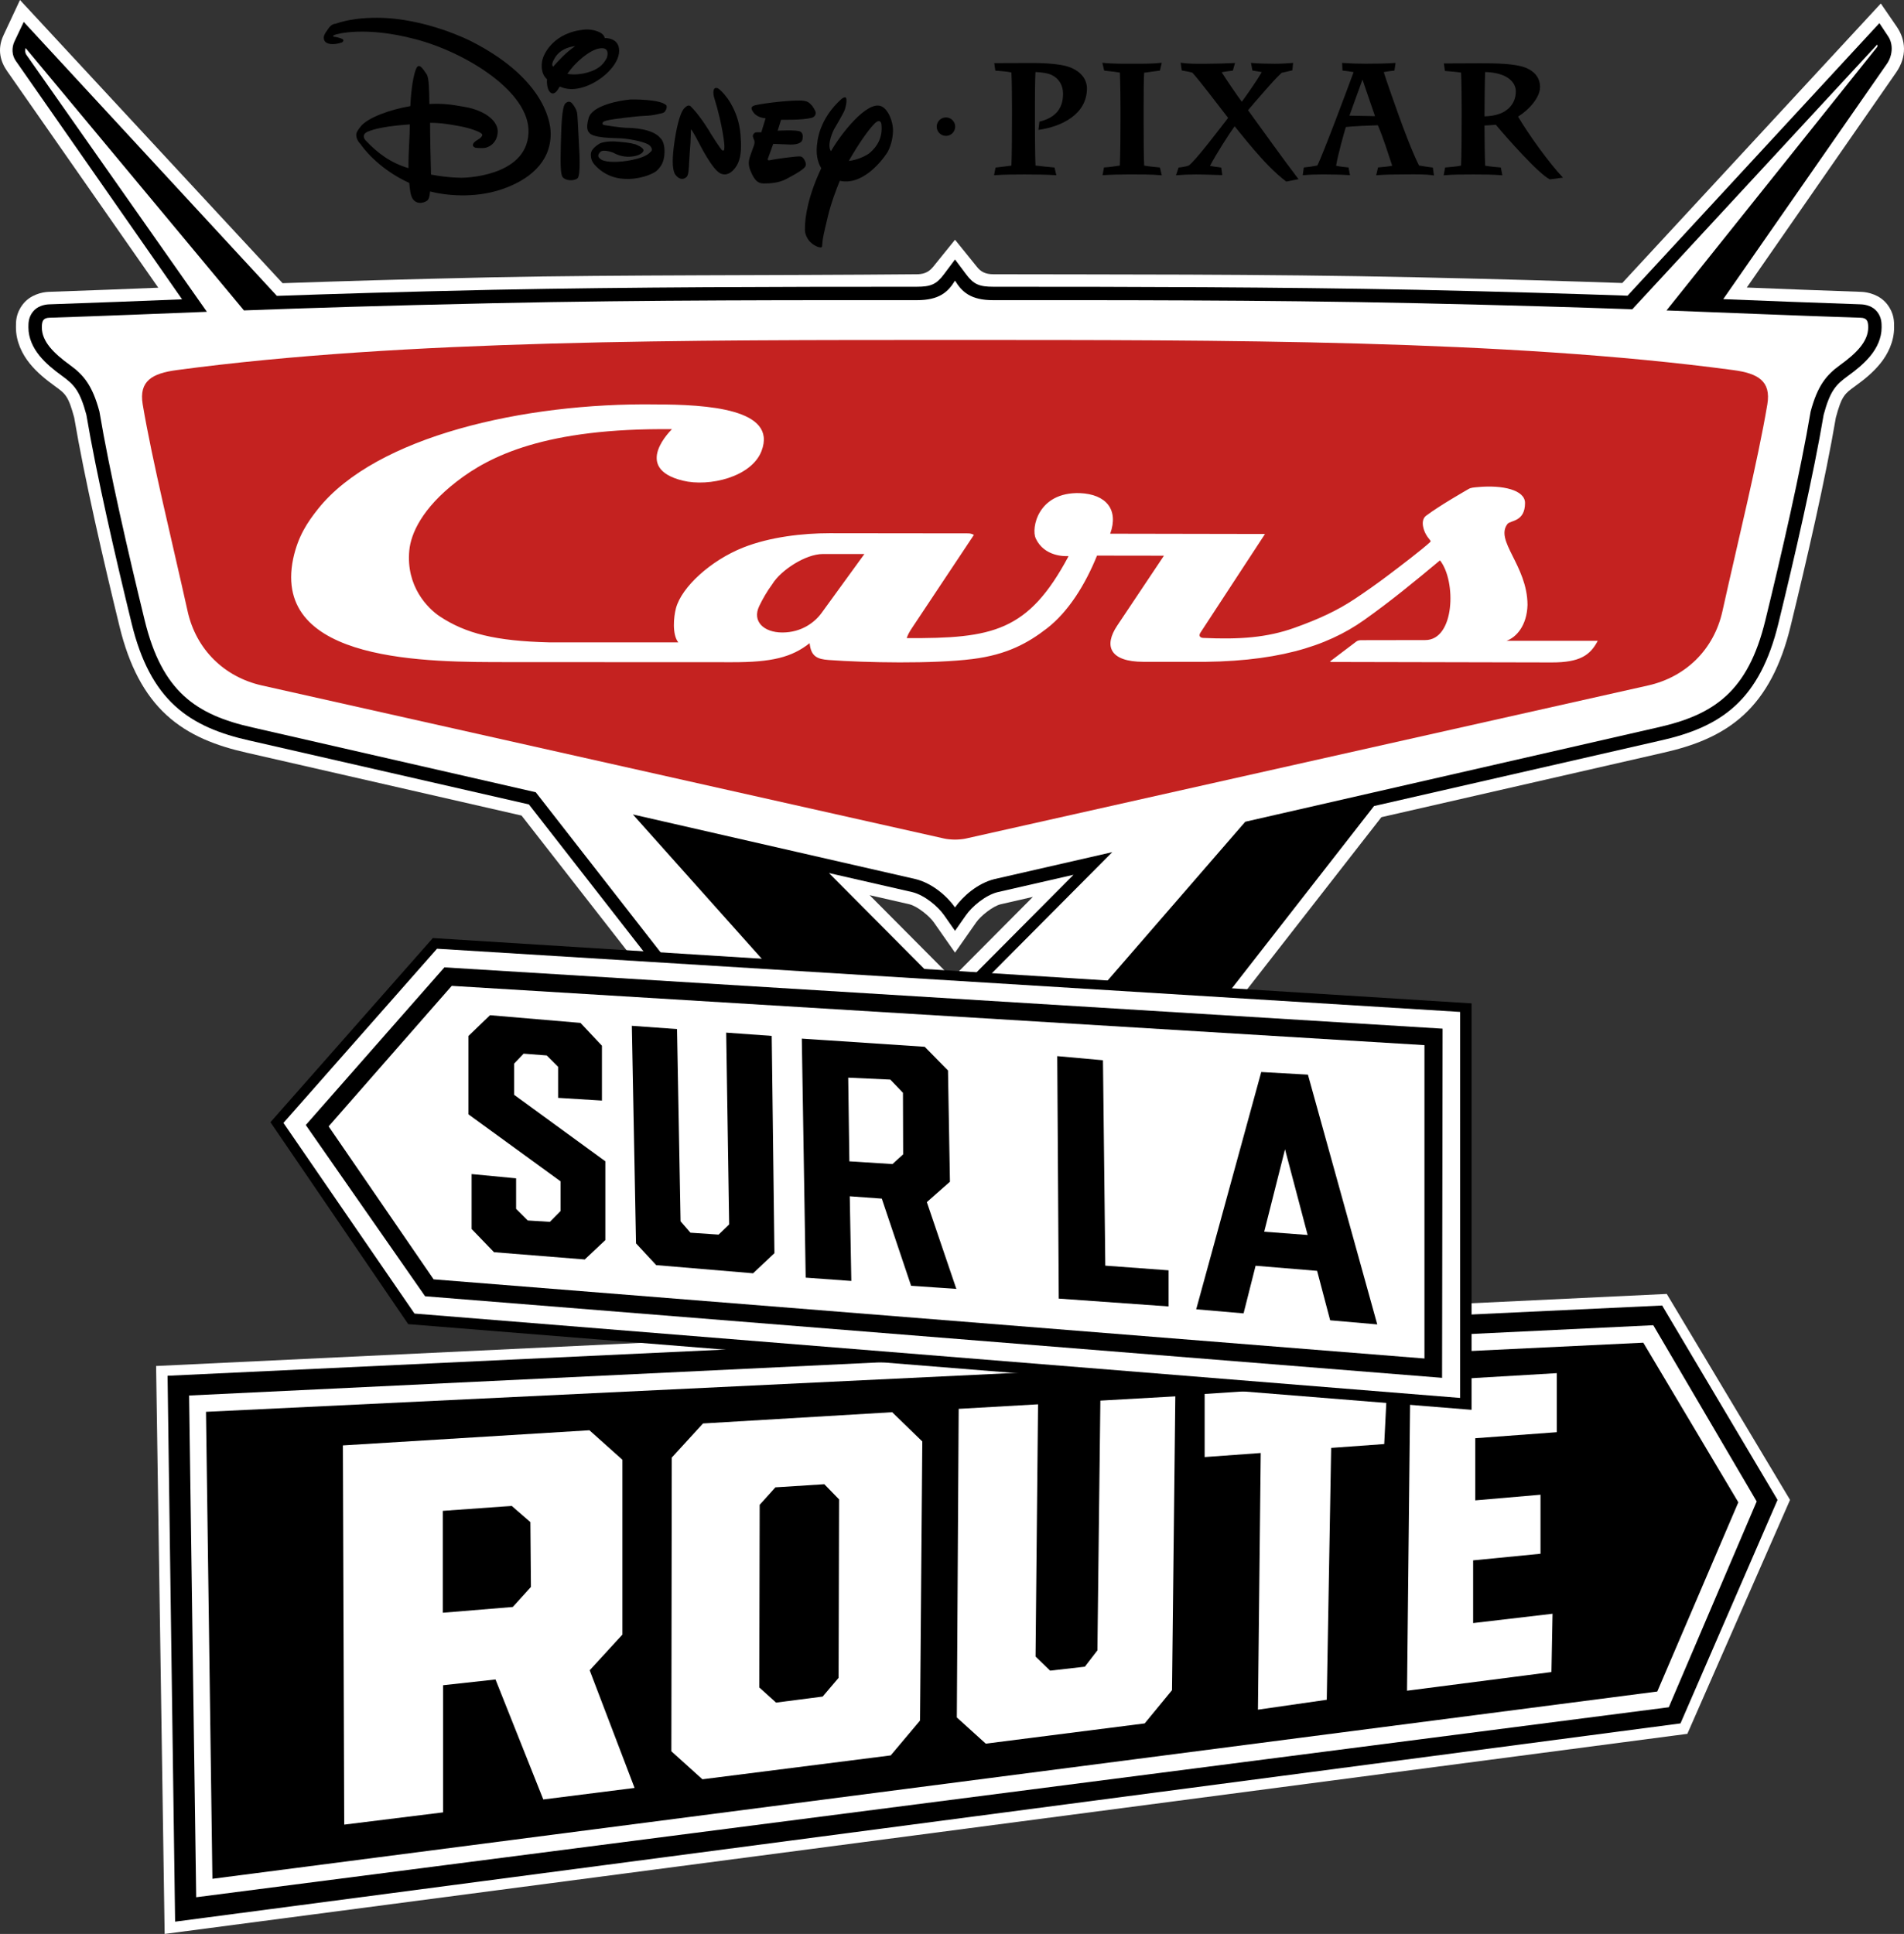 <?xml version="1.0" encoding="UTF-8" standalone="no"?> <svg xmlns:inkscape="http://www.inkscape.org/namespaces/inkscape" xmlns:sodipodi="http://sodipodi.sourceforge.net/DTD/sodipodi-0.dtd" xmlns="http://www.w3.org/2000/svg" xmlns:svg="http://www.w3.org/2000/svg" xmlns:rdf="http://www.w3.org/1999/02/22-rdf-syntax-ns#" xmlns:cc="http://creativecommons.org/ns#" xmlns:dc="http://purl.org/dc/elements/1.1/" id="svg4716" xml:space="preserve" height="1015.569" viewBox="0 0 999.989 1015.548" width="1000" version="1.1"><rect x="0" y="0" width="999.989" height="1015.548" fill="#333333" stroke="none"/><defs id="defs37"></defs><path style="opacity:1;fill:#ffffff;stroke:none;stroke-width:0.879px;stroke-linecap:butt;stroke-linejoin:miter;stroke-opacity:1" d="m 81.985,717.312 4.486,298.241 799.735,-105.079 53.93,-122.856 -64.745,-108.148 z" id="path6184"></path><path id="path9768-7-7" style="color:#000000;opacity:1;fill:#ffffff;stroke-width:0.486;-inkscape-stroke:none" d="M 10.498,-0.005 1.871,18.433 c -3.638,7.775 -1.4,14.22 1.86,18.891 L 83.127,151.078 c -18.264,0.721 -35.385,1.433 -57.577,2.175 -3.406,0.114 -9.673,1.525 -13.5,6.473 -3.828,4.948 -3.68,9.253 -3.68,12.177 0,7.549 3.34,14.156 7.243,18.968 3.904,4.812 8.456,8.444 13.164,11.855 5.619,4.071 7.109,5.156 10.19,16.545 5.407,31.942 15.296,74.853 23.832,109.798 4.969,20.341 12.901,35.644 24.615,46.397 11.714,10.753 26.227,16.223 42.202,19.807 l 144.31,32.997 226.123,289.939 225.458,-289.086 148.04,-33.85 c 15.975,-3.583 30.488,-9.053 42.202,-19.807 11.714,-10.753 19.646,-26.056 24.615,-46.397 8.536,-34.945 18.424,-77.856 23.831,-109.798 3.08,-11.39 4.571,-12.475 10.19,-16.545 4.708,-3.411 9.261,-7.043 13.164,-11.855 3.904,-4.812 7.243,-11.419 7.243,-18.968 0,-2.924 0.147,-7.229 -3.681,-12.177 -3.828,-4.948 -10.095,-6.359 -13.5,-6.473 -23.198,-0.776 -41.132,-1.521 -60.185,-2.274 l 78.396,-112.867 c 5.878,-8.463 5.117,-17.165 0.329,-24.14 L 987.816,1.827 852.017,148.613 c -28.589,-0.981 -60.875,-1.97 -107.779,-3.002 -81.476,-1.794 -166.448,-1.428 -222.5,-1.597 -4.346,-0.013 -6.621,-1.383 -8.575,-3.8 l -11.581,-14.32 -11.581,14.32 c -2.71,3.352 -5.897,3.776 -8.535,3.8 -76.142,0.695 -154.546,0.23 -222.54,1.597 -48.364,1.065 -81.371,2.084 -110.511,3.094 z M 456.732,470.071 l 20.864,4.771 c 4.307,1.072 10.58,6.249 12.838,9.475 l 11.148,15.927 11.148,-15.927 c 2.258,-3.226 8.531,-8.402 12.838,-9.475 l 16.898,-3.864 -42.416,42.646 z"></path><path id="path9742-9-1" style="color:#000000;opacity:1;fill:#000000;stroke-width:0.486;-inkscape-stroke:none" d="m 12.468,11.501 -4.865,10.247 c -1.554,3.273 -1.353,7.273 0.638,10.128 L 95.627,157.171 c -22.076,0.872 -42.91,1.739 -69.857,2.64 -2.521,0.084 -6.253,0.985 -8.531,3.93 -2.279,2.945 -2.309,5.771 -2.309,8.163 0,5.712 2.487,10.778 5.778,14.836 3.291,4.057 7.43,7.423 11.918,10.675 6.359,4.607 9.349,7.801 12.729,20.34 5.331,31.625 15.261,74.739 23.816,109.76 4.774,19.545 12.13,33.437 22.679,43.121 10.543,9.678 23.768,14.773 39.172,18.231 h 0.019 c 0,5e-4 0.01,0 0.01,0 l 146.738,33.552 222.26,284.986 221.596,-284.134 150.466,-34.404 c 0,0 0,0 0.01,0 h 0.019 c 15.405,-3.458 28.629,-8.553 39.172,-18.231 10.55,-9.684 17.905,-23.576 22.679,-43.121 8.555,-35.022 18.485,-78.136 23.816,-109.76 3.381,-12.539 6.37,-15.733 12.73,-20.34 4.488,-3.252 8.627,-6.617 11.918,-10.675 3.291,-4.057 5.778,-9.123 5.778,-14.836 0,-2.392 -0.03,-5.218 -2.308,-8.163 -2.279,-2.945 -6.01,-3.845 -8.531,-3.93 -27.906,-0.933 -49.456,-1.831 -72.343,-2.734 l 85.966,-123.566 c 2.841,-4.083 3.543,-10.072 0.678,-14.393 l -4.625,-6.978 -132.277,143.131 c -29.171,-1.013 -62.22,-2.034 -110.698,-3.101 -74.094,-1.457 -148.242,-1.596 -222.376,-1.596 -7.319,0 -10.323,-1.22 -14.25,-6.466 l -5.885,-7.861 -5.885,7.861 c -3.927,5.246 -6.931,6.466 -14.25,6.466 -74.134,0 -148.282,0.139 -222.376,1.596 -50.058,1.102 -83.891,2.155 -113.651,3.2 z M 435.379,458.457 l 43.778,10.01 c 6.545,1.618 13.54,7.64 16.652,12.086 l 5.773,8.248 5.773,-8.248 c 3.112,-4.446 10.106,-10.468 16.652,-12.086 l 39.813,-9.104 -63.769,64.115 z"></path><path id="path9766-0-2" style="color:#000000;opacity:1;fill:#ffffff;stroke-width:27.215;-inkscape-stroke:none" d="M 985.92,23.374 857.286,162.405 c -29.693,-1.042 -63.438,-2.091 -113.348,-3.19 -81.246,-1.788 -166.116,-1.594 -222.2,-1.594 -11.921,0.035 -16.491,-4.322 -20.156,-10.264 -3.665,5.942 -8.235,10.299 -20.156,10.264 -56.084,-5e-4 -140.954,-0.195 -222.2,1.594 -59.407,1.308 -97.886,2.551 -131.1,3.787 L 13.445,25.218 c 0,0 -0.656,2.037 0.405,3.547 L 108.657,163.731 c -26.424,1.03 -50.742,2.056 -82.651,3.123 -3.143,0.105 -4.028,1.408 -4.028,5.05 0,7.478 6.282,13.644 14.784,19.804 7.147,5.178 11.788,10.706 15.452,24.38 5.246,31.276 15.226,74.636 23.805,109.755 9.131,37.379 26.94,49.507 56.576,56.155 l 148.779,34.018 182.831,234.43 189.805,-218.93 216.56,-49.517 c 29.637,-6.648 47.446,-18.776 56.576,-56.155 8.579,-35.119 18.558,-78.479 23.805,-109.755 3.664,-13.674 8.305,-19.202 15.452,-24.38 8.502,-6.159 14.784,-12.325 14.784,-19.804 0,-3.642 -0.886,-4.945 -4.028,-5.05 -39.281,-1.313 -67.811,-2.575 -101.894,-3.844 L 985.8,24.791 c 0.284,-0.356 0.351,-0.907 0.12,-1.417 z m -653.536,404.305 148.446,33.942 c 8.957,2.207 16.722,9.134 20.752,14.892 4.03,-5.758 11.796,-12.685 20.752,-14.892 l 61.828,-14.137 -123.327,123.995 z"></path><path style="color:#000000;opacity:1;fill:#c42220;fill-opacity:1;stroke-width:45.197;-inkscape-stroke:none" d="m 501.582,178.527 c -140.454,0 -289.216,-0.236 -408.805,15.819 -12.79,1.717 -19.898,5.656 -17.827,18.002 4.966,29.604 15.585,72.489 23.583,108.607 4.473,20.2 19.363,34.584 39.008,38.991 l 358.522,80.422 c 1.248,0.28 3.595,0.524 5.519,0.524 1.924,0 4.271,-0.244 5.519,-0.524 l 358.522,-80.422 c 19.645,-4.407 34.535,-18.79 39.008,-38.991 7.998,-36.118 18.617,-79.003 23.583,-108.607 2.071,-12.346 -5.038,-16.285 -17.828,-18.002 -119.589,-16.055 -268.351,-15.819 -408.805,-15.819 z" id="path6407-6-4"></path><path id="path7393-0-1" style="opacity:1;fill:#000000;stroke-width:0.421" d="m 197.971,9.338 c -7.163,-0.01 -14.869,0.707 -21.839,3.152 0,0 -2.012,-0.085 -3.773,2.657 -1.887,2.657 -2.922,4.192 -1.957,6.175 0.964,2.025 4.793,2.472 9.194,0.953 0,0 2.013,-1.266 -0.503,-2.109 -2.515,-0.844 -3.62,-0.855 -3.62,-0.855 0,0 -1.257,-0.253 0.126,-0.928 1.258,-0.633 16.485,-4.684 42.226,2.107 25.783,6.58 60.79,27.501 59.742,49.35 -1.034,23.38 -34.923,23.509 -34.923,23.509 0,0 -6.96,0.098 -16.267,-1.674 -0.21,-7.128 -0.503,-19.811 -0.503,-27.192 5.906,0 10.697,0.903 15.446,1.76 5.937,1.071 11.182,3.151 11.829,4.169 0.328,0.517 0.151,1.55 -2.15,2.915 -2.554,1.515 -3.744,3.147 -1.396,4.244 0,0 2.517,0.325 4.613,0.156 2.096,-0.169 6.665,-2.137 7.168,-8.041 0.545,-5.989 -6.587,-11.608 -16.883,-13.474 -7.857,-1.424 -11.957,-1.945 -19,-1.608 -0.084,-6.495 -0.087,-13.837 -1.512,-15.735 -1.761,-2.531 -3.957,-6.412 -5.508,-2.616 -1.3,3.163 -2.559,10.201 -2.978,19.48 -10.816,1.814 -22.412,6.092 -26.059,10.647 -1.295,1.681 -2.296,2.954 -2.349,4.293 -0.105,2.692 2.049,4.801 2.329,5.082 0.252,0.422 8.318,12.461 25.507,20.306 0.335,3.121 0.583,6.368 1.757,8.266 2.683,3.965 7.264,1.519 7.851,0.844 0.503,-0.506 1.121,-1.532 1.33,-4.653 7.63,2.025 23.082,3.87 37.771,-1.155 13.685,-4.681 25.582,-13.712 25.582,-29.146 0,-8.437 -5.533,-30.157 -41.923,-48.632 0,0 -23.746,-12.229 -49.328,-12.249 z m 17.279,55.989 c 0,6.369 -0.762,13.702 -0.725,22.972 -8.98,-2.699 -15.815,-7.409 -22.607,-14.706 0,0 -2.516,-2.7 1.09,-4.387 3.354,-1.518 9.917,-3.036 22.242,-3.88 z"></path><path id="path7389-5-0" style="opacity:1;fill:#000000;stroke-width:0.434" d="m 443.804,51.115 c -0.793,-0.037 -1.861,0.854 -1.861,0.854 -11.77,10.52 -12.61,22.331 -12.61,22.331 -1.09,6.295 0.092,11.004 2.01,14.023 -6.582,13.883 -8.776,25.351 -8.592,32.558 0.042,1.655 0.873,4.641 3.496,6.829 1.978,1.649 4.474,2.575 5.33,2.068 0.342,-0.202 0.198,-1.849 0.601,-4.364 0.473,-2.947 1.534,-7.086 2.558,-11.493 1.613,-6.938 4.511,-14.562 6.335,-19.008 l 0.087,0.043 c 11.309,2.451 21.157,-9.223 24.847,-14.832 1.782,-3.117 2.856,-7.154 2.995,-11.115 0.184,-5.245 -2.638,-11.948 -6.364,-13.302 -7.481,-2.718 -21.049,14.656 -26.224,23.717 -2.438,-3.602 1.564,-11.415 1.564,-11.415 0,0 4.893,-8.291 5.591,-10.102 0.785,-1.897 1.515,-6.281 0.556,-6.713 -0.098,-0.049 -0.206,-0.072 -0.319,-0.078 z m 17.863,12.473 c 1.047,0.101 1.252,1.584 1.252,1.584 0.828,7.244 -2.434,11.884 -5.923,14.945 -1.438,1.337 -6.422,3.886 -11.217,4.404 4.773,-8.363 9.729,-15.554 12.955,-19.003 1.373,-1.552 2.304,-1.989 2.933,-1.929 z"></path><path id="path7383-3-7" style="opacity:1;fill:#000000;stroke-width:0.421" d="m 307.53,15.493 c -16.806,1.296 -21.919,12.814 -22.675,15.937 -0.588,2.659 -0.843,7.246 2.432,10.2 -0.306,4.096 0.993,7.54 3.19,7.441 1.092,-0.169 2.03,-0.971 3.5,-3.63 3.36,1.477 7.42,2.053 13.215,0.07 8.987,-3.081 17.974,-11.562 17.974,-18.737 0.168,-7.174 -7.584,-6.807 -7.584,-6.807 -0.432,-3.229 -6.405,-4.688 -10.052,-4.474 z m -5.441,8.722 c -5.249,3.629 -8.453,7.369 -11.611,10.83 -0.798,-1.097 -0.544,-2.236 1.135,-4.979 2.31,-3.629 6.444,-5.429 10.475,-5.851 z m 14.25,1.087 c 4.19,0.138 2.361,5.06 2.361,5.06 -2.137,4.333 -5.421,6.127 -8.871,7.308 -4.144,1.418 -8.551,1.701 -11.828,1.103 3.906,-5.866 11.545,-12.504 16.836,-13.348 0.571,-0.099 1.069,-0.137 1.502,-0.122 z"></path><path style="opacity:1;fill:#000000;stroke-width:0.416" d="m 303.216,93.713 c -2.471,1.658 -6.505,0.953 -7.71,-0.714 -1.163,-1.458 -1.18,-7.328 -0.972,-16.37 0.291,-9.25 0.415,-20.584 2.492,-22.417 2.077,-1.792 3.323,-0.208 4.154,1 0.831,1.25 1.911,2.625 2.077,5.5 0.249,2.917 0.956,17.917 0.956,17.917 0,0 0.914,13.667 -0.956,15.084" id="path7381-6-2"></path><path style="opacity:1;fill:#000000;stroke-width:0.425" d="m 349.917,57.342 c -0.669,1.21 -0.603,1.898 -3.487,2.373 -0.301,0.049 -2.149,0.582 -4.511,0.864 -2.229,0.266 -4.899,0.272 -7.728,0.577 -8.017,0.863 -16.672,1.803 -17.471,2.979 0,0 -0.92,1.21 0.585,1.512 1.589,0.345 8.302,1.289 11.312,1.462 3.261,0 14.254,0.365 18.268,5.463 0,0 2.22,1.702 2.136,7.188 -0.084,5.616 -2.122,8.002 -4.254,10.033 -1.24,1.064 -6.654,3.894 -14.277,4.169 -5.998,0.216 -12.697,-1.397 -18.091,-7.332 -1.428,-1.571 -2.057,-3.262 -2.114,-5.155 -0.055,-1.825 0.723,-3.554 4.438,-5.972 0,0 2.908,-1.869 10.698,-1.033 2.297,0.247 5.129,0.401 8.3,1.316 0,0 4.42,1.635 4.253,3.234 -0.251,1.728 -3.709,3.376 -8.392,3.29 -4.515,-0.13 -7.86,-2.376 -7.191,-1.987 0.627,0.216 -5.529,-2.446 -7.243,-0.415 -1.672,1.901 -0.935,2.785 0.737,3.951 2.554,1.53 9.716,1.479 16.082,0.134 4.056,-0.857 7.835,-2.073 9.739,-4.275 0,0 0.652,-0.374 0.658,-1.192 0.01,-0.713 -0.518,-1.811 -1.901,-2.677 -2.926,-1.728 -11.216,-3.087 -14.518,-3.217 -3.135,-0.173 -14.883,0 -16.639,-3.154 0,0 -1.951,-1.489 -0.112,-7.624 1.923,-6.48 16.032,-9.106 21.969,-9.624 0,0 15.786,-0.332 18.838,3.124 0,0 0.418,0.778 -0.084,1.944" id="path7379-1-4"></path><path id="path7377-0-5" style="opacity:1;fill:#000000;stroke-width:0.43" d="m 376.144,46.182 c -0.517,0 -1.089,0.215 -1.304,1.073 -0.474,1.888 0.215,3.862 0.215,3.862 4.742,15.45 5.38,24.986 5.38,24.986 0,0 0.173,2.747 -0.344,2.875 -0.345,0.343 -0.776,-0.086 -0.776,-0.086 -0.517,0.043 -6.011,-8.727 -6.011,-8.727 l -0.948,-1.631 c -5.604,-8.884 -8.844,-11.889 -8.844,-11.889 -0.776,-0.772 -1.65,-2.514 -4.236,0.319 -2.457,2.79 -4.332,11.66 -5.392,20.084 -1.053,8.366 -0.507,12.539 0.724,14.561 1.466,2.017 3.629,3.226 5.784,1.509 1.257,-0.933 1.349,-4.01 1.539,-7.81 0.168,-3.365 0.488,-7.36 0.69,-10.04 0.302,-5.751 0.242,-7.258 0.242,-7.258 0.517,-0.172 4.176,6.924 4.176,6.924 0,0 6.94,14.077 11.337,16.137 4.311,2.017 7.823,-2.355 9.239,-5.435 1.864,-4.057 1.753,-9.838 1.272,-15.311 -0.281,-3.194 -0.979,-6.372 -1.902,-9.022 -3.782,-10.856 -9.859,-14.909 -9.859,-14.909 0,0 -0.463,-0.214 -0.98,-0.214 z"></path><path id="path2-1-2" style="opacity:1;fill:#000000;stroke-width:0.432" d="m 420.432,52.799 c -7.775,-0.155 -23.116,1.942 -24.655,2.752 -1.555,0.691 -1.35,1.792 0.166,3.769 2.16,2.679 6.152,2.781 6.152,2.781 l -2.26,7.362 c -2.592,0.018 -3.307,-0.28 -4.15,1.037 -0.591,0.922 -0.142,1.684 0.237,2.654 0.233,0.597 0.368,0.918 0.373,1.513 0.01,1.289 -0.72,2.61 -1.123,3.898 -1.325,4.238 -3.105,6.416 -0.74,11.778 1.755,3.979 3.395,5.998 6.614,5.998 3.294,0 7.869,-0.221 11.795,-2.289 5.599,-2.95 9.898,-5.479 10.299,-7.055 0.26,-0.966 -0.01,-1.675 -0.363,-2.475 -0.469,-1.062 -1.208,-2.104 -2.242,-2.35 -1.728,-0.346 -14.623,1.522 -16.178,1.954 -1.685,0.432 -0.951,-1.124 -0.951,-1.124 l 2.709,-7.463 c 0,0 4.942,0.205 8.99,0.374 2.068,0.048 5.723,-0.291 6.287,-2.508 0.575,-2.329 0.027,-3.574 -0.921,-4.221 -1.751,-1.196 -12.047,-0.551 -12.047,-0.551 l 1.802,-5.749 c 0,0 11.028,0.276 16.052,-1.018 1.827,-0.471 2.573,-2.178 1.926,-3.54 -1.359,-2.861 -2.708,-3.983 -3.724,-4.659 -1.054,-0.7 -3.111,-0.867 -4.045,-0.867 z"></path><path id="path4854-8-5-7" d="m 543.851,86.916 c 3.32,0.439 6.668,0.72 9.988,1.043 l 0.948,4.04 c -5.53,-0.327 -11.192,-0.401 -16.73,-0.401 -5.294,0 -10.675,0.046 -15.973,0.418 l 0.778,-4.019 c 2.777,-0.364 5.567,-0.617 8.336,-1.052 0.269,-4.863 0.31,-20.025 0.31,-26.896 v -3.183 c 0,-2.334 -0.042,-14.851 -0.31,-18.821 -2.752,-0.592 -5.642,-0.712 -8.452,-0.96 l -0.555,-3.94 19.764,-0.07 c 8.684,0 16.246,0.712 20.377,2.397 7.641,3.179 8.543,8.539 8.543,10.882 0,13.866 -13.626,20.219 -25.488,21.85 l 0.521,-4.321 c 7.206,-1.784 12.413,-5.782 12.413,-14.652 0,-4.454 -2.194,-7.997 -5.799,-9.785 -2.119,-1.035 -5.513,-1.519 -8.684,-1.623 -0.244,3.626 -0.294,13.233 -0.294,19.28 v 3.361 c 0,6.176 0.05,22.107 0.306,26.453" style="opacity:1;fill:#000000;stroke-width:4.139"></path><path id="path4856-85-8-2" d="m 600.929,86.957 c 2.732,0.484 5.517,0.724 8.266,0.993 l 0.977,4.098 c -5.662,-0.517 -11.631,-0.46 -17.252,-0.46 -4.632,0 -9.276,0.112 -13.858,0.402 l 0.766,-4.061 c 2.765,-0.157 5.583,-0.559 8.307,-1.002 0.269,-4.516 0.352,-17.67 0.352,-24.901 v -4.677 c 0,-2.425 -0.083,-15.12 -0.323,-19.247 -2.74,-0.414 -5.497,-0.741 -8.237,-1.027 l -0.965,-4.106 c 5.65,0.596 11.772,0.497 17.392,0.497 4.549,0 9.284,0.01 13.82,-0.513 l -0.981,4.122 c -2.761,0.286 -5.526,0.753 -8.278,1.109 -0.215,2.777 -0.277,10.836 -0.277,19.57 v 4.921 c 0,9.45 0.062,21.031 0.29,24.28" style="opacity:1;fill:#000000;stroke-width:4.139"></path><path id="path4858-6-9-4" d="m 658.379,78.389 c -4.271,-5.004 -7.889,-9.623 -9.946,-12.082 -2.819,3.829 -9.789,14.743 -12.93,20.795 1.954,0.36 3.92,0.666 5.894,0.894 l 0.559,3.911 h -1.349 c -1.262,0 -8.067,-0.31 -12.616,-0.31 -3.485,0 -6.867,0.161 -10.364,0.443 l 1.354,-4.044 c 1.78,-0.265 3.704,-0.439 5.356,-1.085 3.398,-2.28 17.074,-20.393 20.671,-25.004 -2.769,-3.555 -6.494,-8.431 -10.004,-12.947 -3.609,-4.64 -6.954,-8.845 -8.771,-10.803 -1.809,-0.559 -3.729,-0.803 -5.575,-1.163 l -0.584,-4.093 c 4.375,0.737 9.243,0.575 13.568,0.575 5.004,0 10.025,-0.17 15,-0.402 l -1.147,4.011 c -1.966,0.211 -3.928,0.455 -5.873,0.836 2.219,3.527 8.03,12.111 10.579,15.509 2.69,-3.663 8.133,-11.449 10.484,-15.555 l -1.399,-0.277 c -1.188,-0.211 -2.363,-0.381 -3.498,-0.559 l -0.782,-4.019 c 4.156,0.356 8.357,0.455 12.546,0.455 3.204,0 6.391,-0.178 9.59,-0.447 l -0.385,3.903 c -1.879,0.497 -3.758,0.853 -5.666,1.304 l -0.666,0.646 c -2.757,2.616 -5.269,5.551 -7.802,8.386 -3.675,4.16 -7.446,8.543 -9.156,10.596 8.825,12.061 17.45,24.35 26.515,36.209 l -6.436,1.275 c -6.304,-4.764 -12.061,-11.022 -17.165,-16.958" style="opacity:1;fill:#000000;stroke-width:4.139"></path><path id="path4860-8-2-1" d="m 715.582,41.8 c -2.276,6.349 -5.522,15.099 -6.846,18.928 l 13.431,0.265 c -1.664,-4.95 -4.806,-13.854 -6.585,-19.193 z m 15.613,45.236 c -2.413,-7.053 -4.557,-14.425 -7.55,-21.267 -3.502,0.062 -13.249,0.521 -16.788,0.915 -0.919,2.873 -4.156,14.437 -5.137,20.352 2.144,0.48 4.354,0.683 6.536,0.906 l 0.774,4.04 c -4.718,-0.29 -9.499,-0.402 -14.222,-0.402 -3.526,0 -7.09,0.12 -10.6,0.443 l 0.559,-4.081 c 2.396,-0.228 4.76,-0.555 7.107,-1.047 3.113,-6.147 16.254,-41.453 19.044,-49.028 -1.929,-0.385 -3.895,-0.588 -5.853,-0.828 l -0.17,-4.003 c 4.081,0.29 8.229,0.422 12.314,0.422 5.215,0 10.546,-0.062 15.737,-0.422 l -0.575,4.015 c -1.867,0.207 -3.775,0.43 -5.617,0.836 1.424,4.561 5.265,15.546 8.005,23.104 2.165,5.977 6.9,18.791 10.513,25.902 2.409,0.468 4.847,0.778 7.26,1.097 l 0.596,4.147 c -4.781,-0.799 -10.604,-0.559 -15.364,-0.559 -4.942,0 -10.025,0.046 -14.979,0.443 l 0.973,-4.093 c 2.496,-0.211 4.975,-0.43 7.438,-0.894" style="opacity:1;fill:#000000;stroke-width:4.139"></path><path id="path4862-5-8-8" d="m 787.809,59.68 c 3.2,-1.196 8.303,-4.557 8.303,-11.73 0,-4.056 -3.543,-9.793 -16.101,-10.128 -0.203,4.611 -0.335,16.871 -0.335,22.012 v 1.262 c 2.517,-0.054 5.319,-0.385 8.133,-1.416 z m -20.451,-21.569 c -2.773,-0.406 -5.65,-0.613 -8.477,-0.857 l -0.563,-3.949 19.297,-0.079 c 7.475,0 17.959,0.07 23.646,2.318 4.541,1.809 7.579,5.186 7.579,10.17 0,5.389 -5.666,11.875 -11.548,15.517 5.6,9.503 16.362,24.408 23.572,32.032 l -6.859,0.923 c -5.749,-2.632 -23.319,-22.579 -28.382,-28.68 -2.206,0.174 -4.458,0.339 -5.948,0.389 v 0.94 c 0,4.805 0.133,15.72 0.348,20.17 2.69,0.455 5.497,0.724 8.233,0.952 l 0.774,4.081 c -4.996,-0.41 -10.141,-0.443 -15.133,-0.443 -5.17,0 -10.538,0 -15.675,0.443 l 0.77,-4.094 c 2.765,-0.211 5.629,-0.451 8.344,-0.977 0.261,-3.949 0.335,-17.678 0.335,-25.327 v -4.847 c 0,-2.699 -0.074,-15.265 -0.315,-18.684" style="opacity:1;fill:#000000;stroke-width:4.139"></path><path id="path4850-5-4-5" style="opacity:1;fill:#ffffff;stroke-width:3.556" d="m 344.066,212.367 c -68.869,-0.917 -146.606,16.775 -176.974,54.805 -5.611,7.041 -10.55,14.342 -13.117,26.217 -11.38,55.054 72.007,54.257 112.613,54.301 0,0 116.574,0.05 117.993,0.05 20.811,0.032 31.216,-2.575 40.643,-9.99 0.696,6.947 3.959,8.379 10.042,8.826 19.38,1.424 54.718,2.11 75.586,-0.52 18.066,-2.277 29.104,-8.411 39.05,-16.121 11.225,-8.702 20.07,-22.898 26.259,-38.181 l 35.152,0.048 -24.563,36.735 c -7.172,10.726 -3.838,18.965 13.768,18.994 l 24.382,0.01 c 44.672,0.568 71.714,-7.9 91.515,-21.93 14,-9.92 26.523,-20.224 39.871,-31.358 8.639,10.888 7.826,41.885 -7.777,41.859 l -33.621,0.058 c -0.854,0 -1.917,0.195 -2.553,0.718 l -13.546,10.257 c -0.235,0.209 -0.196,0.48 0.126,0.462 l 116.046,0.25 c 14.776,0.025 20.242,-3.787 24.183,-11.348 h -47.957 c 5.247,-1.849 10.772,-8.072 11.066,-18.887 -0.098,-20.797 -17.491,-33.789 -10.403,-42.628 1.877,-1.795 9.099,-1.168 9.099,-10.878 0,-6.832 -11.785,-9.534 -24.62,-8.347 -2.375,0.22 -3.768,0.242 -5.166,1.089 -1.505,0.912 -14.633,8.319 -22.19,13.964 -1.574,1.176 -2.023,3.361 -1.553,5.687 0.672,3.322 2.123,5.28 3.756,7.257 0,0 0.399,0.487 -0.049,0.891 -4.927,4.44 -14.85,12.002 -22.837,18.014 -4.828,3.634 -11.297,8.214 -16.858,11.897 -8.977,5.945 -18.48,10.437 -31.642,15.132 -14.419,5.144 -28.869,6.16 -47.814,5.289 -1.778,-0.082 -2.539,-1.181 -1.516,-2.745 l 33.923,-51.84 -81.299,-0.152 c 4.547,-12.636 -2.088,-20.722 -15.936,-21.313 -22.103,-0.661 -25.652,18.512 -23.179,23.814 4.553,9.677 15.451,9.328 16.859,9.259 0,0 0.369,-0.094 0.274,0.252 -21.067,39.367 -39.681,43.062 -84.883,42.818 0.547,-1.762 1.532,-3.468 2.741,-5.286 l 32.536,-48.915 c -0.889,-0.515 -1.875,-0.799 -3.026,-0.799 l -72.825,-0.083 c -13.937,0 -31.253,1.937 -45.292,7.506 -17.068,6.771 -32.356,20.751 -35.333,31.857 -1.233,4.6 -2.065,13.817 1.227,17.952 h -67.915 c -28.046,-0.708 -43.715,-4.63 -57.311,-13.613 -6.43,-4.268 -17.851,-15.808 -16.054,-34.688 0.841,-8.817 6.715,-22.057 24.79,-36.084 17.406,-13.496 46.722,-28.263 113.185,-27.566 0,0 -21.42,20.342 5.622,27.015 13.909,3.432 36.162,-1.914 41.385,-15.543 8.478,-22.122 -28.422,-24.465 -55.879,-24.465 z m 88.037,78.559 h 21.879 l -22.5,30.967 c -3.579,4.925 -10.558,10.243 -20.581,10.243 -9.76,0 -16.036,-5.861 -12.13,-13.921 1.823,-3.762 3.979,-7.57 6.851,-11.478 4.563,-7.451 17.604,-15.81 26.48,-15.81 z"></path><circle style="opacity:1;fill:#000000;stroke-width:3.242;stroke-dashoffset:6.671;paint-order:stroke fill markers" id="path11942-3-5" cx="496.817" cy="66.504" r="4.849"></circle><path style="opacity:1;fill:#000000;stroke:none;stroke-width:0.879px;stroke-linecap:butt;stroke-linejoin:miter;stroke-opacity:1" d="m 88.003,722.441 3.966,286.664 790.633,-104.11 50.974,-117.376 -60.614,-102.067 z" id="path6186"></path><path style="opacity:1;fill:#ffffff;stroke:none;stroke-width:0.879px;stroke-linecap:butt;stroke-linejoin:miter;stroke-opacity:1" d="m 99.318,732.81 3.722,263.472 773.413,-99.771 46.163,-108.064 -54.294,-92.547 z" id="path6188"></path><path style="opacity:1;fill:#000000;stroke:none;stroke-width:0.879px;stroke-linecap:butt;stroke-linejoin:miter;stroke-opacity:1" d="m 108.189,741.375 3.365,245.221 758.858,-98.343 42.569,-99.363 -49.911,-83.813 z" id="path6190"></path><path id="path7979" style="opacity:1;fill:#ffffff;stroke:none;stroke-width:0.879px;stroke-linecap:butt;stroke-linejoin:miter;stroke-opacity:1" d="m 309.565,751.061 -129.492,7.954 0.714,199.133 51.918,-6.435 v -66.763 l 27.541,-3.028 25.091,63.014 47.945,-6.057 -23.576,-61.789 17.193,-18.744 V 766.56 Z m -40.812,39.729 9.806,8.508 0.288,34.03 -9.517,10.526 -36.77,3.028 v -53.497 z"></path><path id="path8133" style="opacity:1;fill:#ffffff;stroke:none;stroke-width:0.879px;stroke-linecap:butt;stroke-linejoin:miter;stroke-opacity:1" d="m 468.575,741.583 -99.362,5.909 -16.393,17.919 -0.216,154.218 16.295,14.709 98.912,-12.541 15.397,-18.301 1.191,-146.556 z m -35.635,37.823 7.749,7.954 -0.254,93.703 -8.362,9.84 -24.47,3.162 -8.82,-7.954 0.204,-95.896 8.259,-9.176 z"></path><path style="opacity:1;fill:#ffffff;stroke:none;stroke-width:0.879px;stroke-linecap:butt;stroke-linejoin:miter;stroke-opacity:1" d="m 503.507,739.816 -0.977,162.048 15.192,13.765 83.478,-10.635 14.348,-17.448 1.73,-154.291 -39.366,2.235 -1.55,131.147 -6.597,8.58 -18.242,2.074 -7.647,-7.392 1.304,-132.462 z" id="path8287"></path><path id="path8289" style="opacity:1;fill:#ffffff;stroke:none;stroke-width:0.879px;stroke-linecap:butt;stroke-linejoin:miter;stroke-opacity:1" d="m 728.632,725.673 -95.946,6.321 v 33.138 l 29.454,-2.133 -1.466,134.787 36.145,-5.201 2.31,-132.266 27.872,-2.018 z"></path><path style="opacity:1;fill:#ffffff;stroke:none;stroke-width:0.879px;stroke-linecap:butt;stroke-linejoin:miter;stroke-opacity:1" d="m 817.64,721.071 v 31.002 l -42.827,3.172 v 32.624 l 34.267,-2.957 v 30.997 l -35.381,3.467 v 32.934 l 41.703,-4.894 -0.575,30.613 -75.848,9.805 1.73,-162.222 z" id="path8563"></path><path style="opacity:1;fill:#000000;stroke:none;stroke-width:0.879px;stroke-linecap:butt;stroke-linejoin:miter;stroke-opacity:1" d="m 142.041,589.298 72.351,106.034 558.476,44.99 v -213.425 l -545.534,-34.31 z" id="path5711"></path><path style="opacity:1;fill:#ffffff;stroke:none;stroke-width:0.879px;stroke-linecap:butt;stroke-linejoin:miter;stroke-opacity:1" d="m 148.872,589.654 68.825,100.127 549.172,44.303 V 531.379 l -537.344,-33.186 z" id="path5709"></path><path id="path5707" style="opacity:1;fill:#000000;stroke:none;stroke-width:0.879px;stroke-linecap:butt;stroke-linejoin:miter;stroke-opacity:1" d="m 233.4,507.982 -72.803,82.793 62.662,89.92 534.126,42.835 0.268,-183.355 z"></path><path id="path25294-9-7" style="color:#000000;opacity:1;fill:#ffffff;stroke-width:33.377;-inkscape-stroke:none" d="m 237.243,517.697 -64.646,73.788 55.143,80.324 520.392,41.565 V 548.821 Z"></path><path id="path6305" style="opacity:1;fill:#000000;stroke:none;stroke-width:0.879px;stroke-linecap:butt;stroke-linejoin:miter;stroke-opacity:1" d="m 257.362,533.11 -11.319,10.887 v 41.168 l 48.379,35.184 v 15.574 l -5.625,5.695 -11.608,-0.721 -6.129,-6.127 v -16.007 l -23.36,-2.235 v 28.84 l 11.752,12.184 47.658,3.821 10.815,-10.166 v -41.385 l -47.874,-34.895 v -16.439 l 4.976,-5.19 12.112,0.937 5.983,5.983 v 16.293 l 23.02,1.418 v -28.806 l -11.266,-11.98 z"></path><path id="path6636" style="opacity:1;fill:#000000;stroke:none;stroke-width:0.879px;stroke-linecap:butt;stroke-linejoin:miter;stroke-opacity:1" d="m 331.845,538.673 2.192,114.249 10.604,11.421 50.88,4.282 11.216,-10.554 -1.428,-114.096 -23.911,-1.725 1.56,100.738 -5.552,5.336 -14.78,-1.009 -5.192,-5.985 -1.855,-100.944 z"></path><path id="path7491" style="opacity:1;fill:#000000;stroke:none;stroke-width:0.879px;stroke-linecap:butt;stroke-linejoin:miter;stroke-opacity:1" d="m 421.113,545.402 2.039,125.517 23.962,1.732 -0.817,-44.455 16.825,1.224 15.396,45.782 23.758,1.631 -15.499,-45.578 12.133,-10.705 -1.02,-58.425 -12.236,-12.44 z m 24.369,20.495 22.125,1.02 6.629,6.932 0.101,32.322 -5.607,5.099 -22.635,-1.428 z"></path><path style="opacity:1;fill:#000000;stroke:none;stroke-width:0.879px;stroke-linecap:butt;stroke-linejoin:miter;stroke-opacity:1" d="m 579.282,556.758 -24.009,-2.163 0.793,127.326 57.679,4.11 v -18.962 l -33.237,-2.451 z" id="path7751"></path><path id="path7753" style="opacity:1;fill:#000000;stroke:none;stroke-width:0.879px;stroke-linecap:butt;stroke-linejoin:miter;stroke-opacity:1" d="m 662.408,562.94 -34.159,124.599 24.88,2.14 6.32,-25.011 32.3,2.678 6.857,25.967 24.729,2.163 -36.406,-131.159 z m 12.49,40.581 11.881,44.998 -22.816,-1.72 z"></path></svg> 